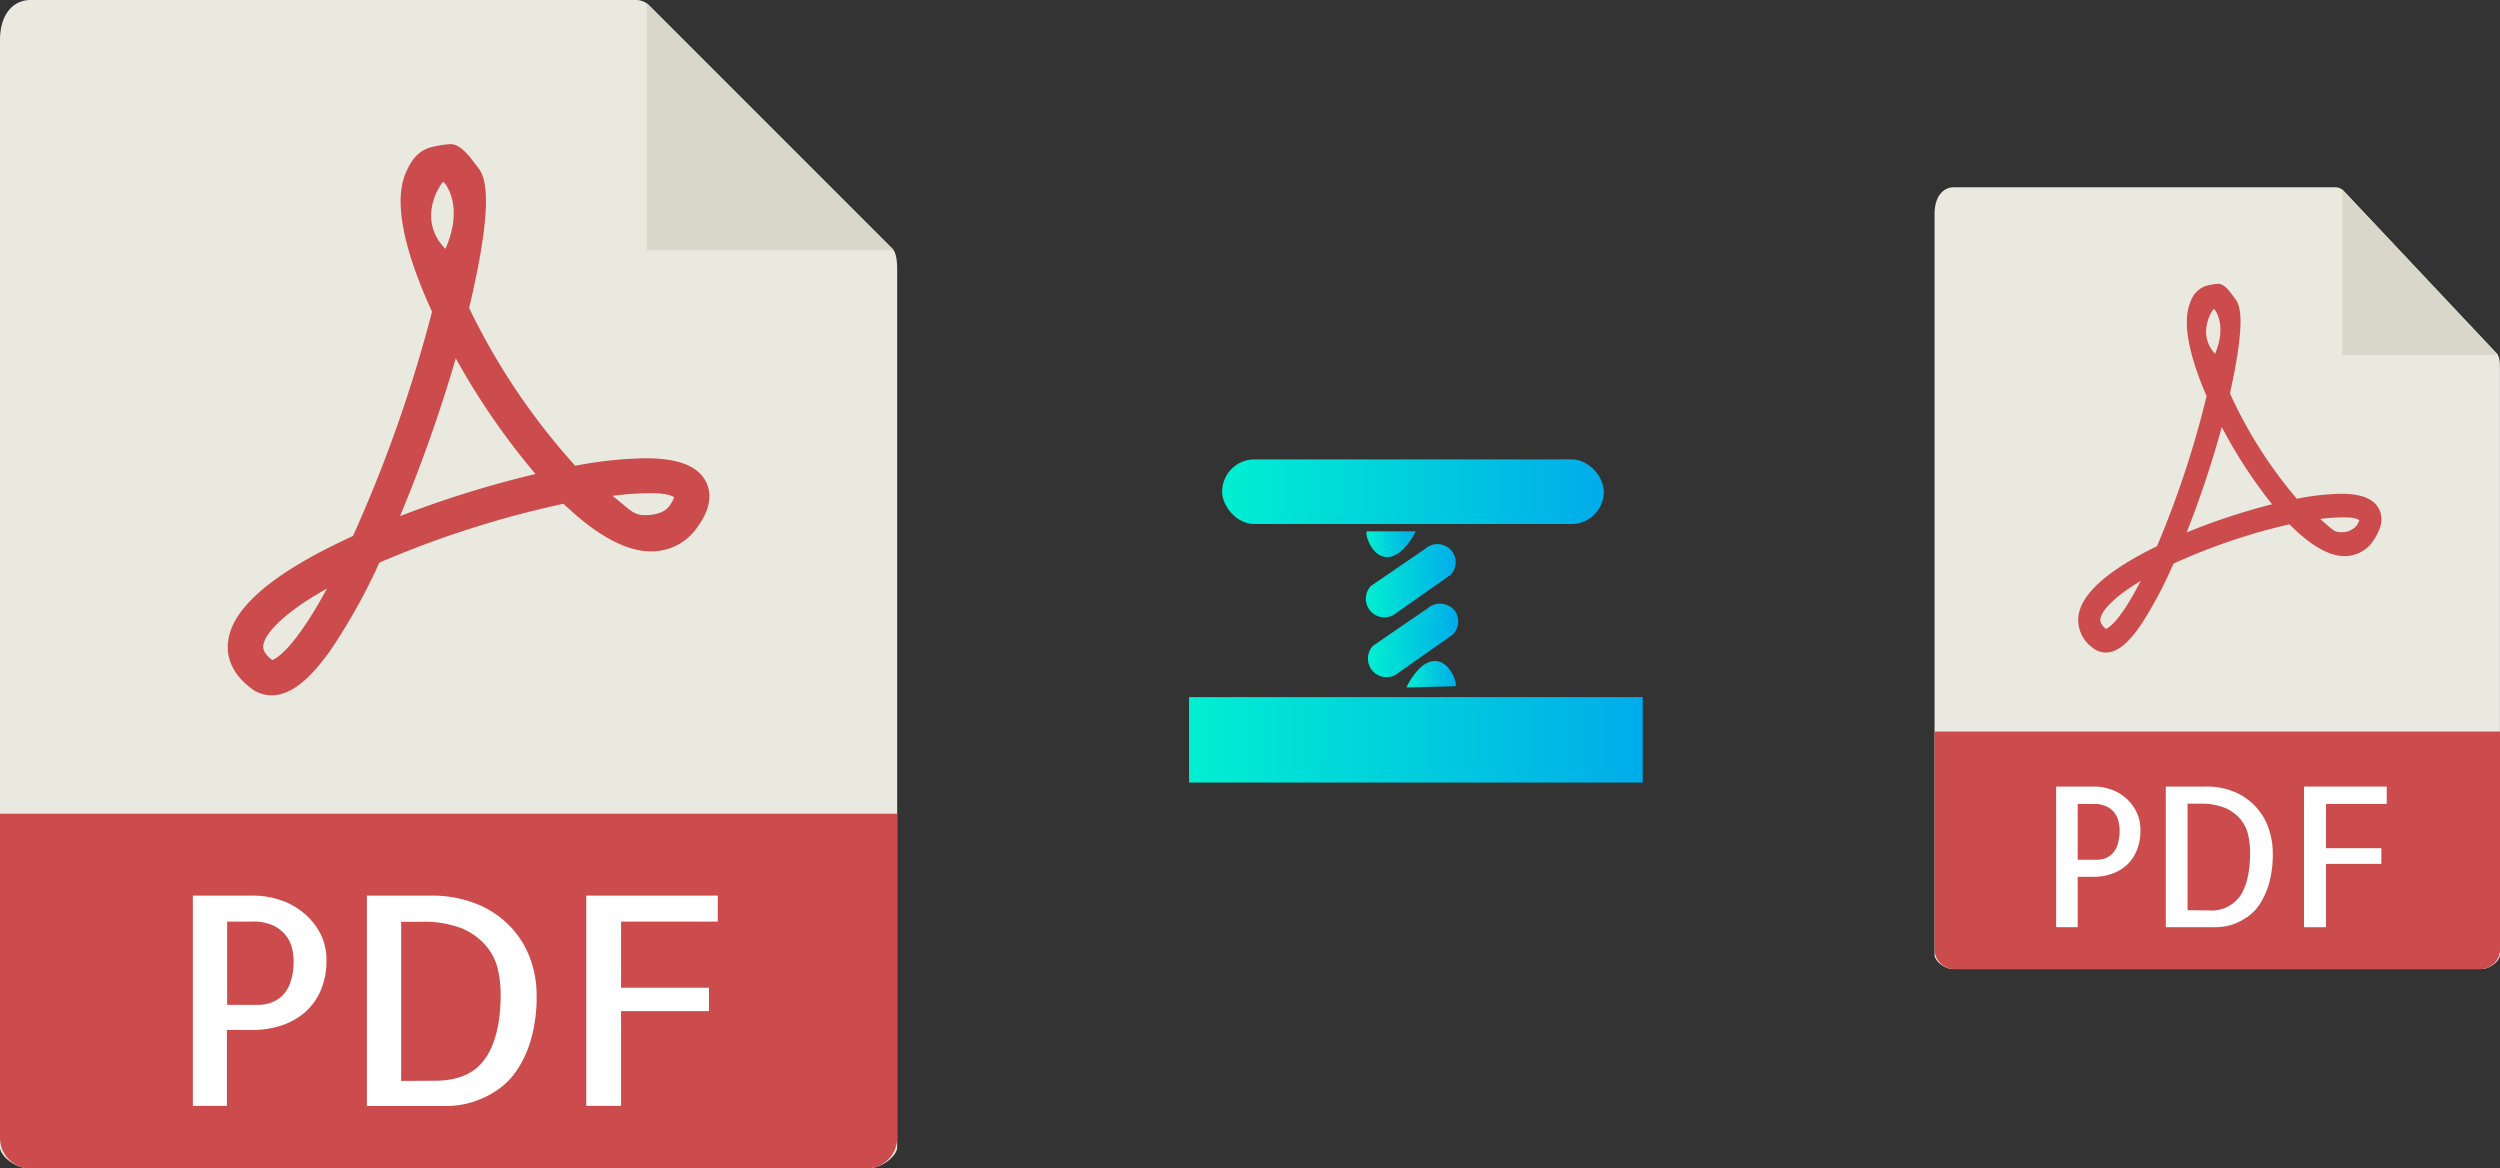 <svg xmlns="http://www.w3.org/2000/svg" xmlns:xlink="http://www.w3.org/1999/xlink" viewBox="0 0 403.27 188.48"><rect x="0" y="0" width="403.27" height="188.48" fill="#333333" stroke="none"/><defs><style>.cls-1{fill:#e9e9e0;}.cls-2{fill:#d9d7ca;}.cls-3{fill:#cc4b4c;}.cls-4{fill:#fff;}.cls-5{fill:url(#linear-gradient);}.cls-6{fill:url(#linear-gradient-2);}.cls-7{fill:url(#linear-gradient-3);}.cls-8{fill:url(#linear-gradient-4);}.cls-9{fill:url(#linear-gradient-5);}.cls-10{fill:url(#linear-gradient-6);}</style><linearGradient id="linear-gradient" x1="191.8" y1="119.34" x2="264.99" y2="119.34" gradientUnits="userSpaceOnUse"><stop offset="0" stop-color="#00efd1"/><stop offset="1" stop-color="#00acea"/></linearGradient><linearGradient id="linear-gradient-2" x1="220.4" y1="87.79" x2="228.39" y2="87.79" xlink:href="#linear-gradient"/><linearGradient id="linear-gradient-3" x1="197.14" y1="79.31" x2="258.72" y2="79.31" xlink:href="#linear-gradient"/><linearGradient id="linear-gradient-4" x1="220.36" y1="93.64" x2="234.93" y2="93.64" xlink:href="#linear-gradient"/><linearGradient id="linear-gradient-5" x1="220.65" y1="103.3" x2="235.21" y2="103.3" xlink:href="#linear-gradient"/><linearGradient id="linear-gradient-6" x1="226.86" y1="108.76" x2="234.84" y2="108.76" xlink:href="#linear-gradient"/></defs><title>compress</title><g id="Layer_2" data-name="Layer 2"><g id="Layer_5_Image" data-name="Layer 5 Image"><path class="cls-1" d="M376.73,30.21H315.16c-1.71,0-3.1,1.48-3.1,4.34V154.07c0,.78,1.39,2.25,3.1,2.25h85c1.71,0,3.1-1.47,3.1-2.25V59.44c0-1.57-.19-2.07-.54-2.44L378.05,30.79A1.83,1.83,0,0,0,376.73,30.21Z"/><polygon class="cls-2" points="377.82 30.55 377.82 57.24 402.95 57.24 377.82 30.55"/><path class="cls-3" d="M339.67,105.26h0a3.31,3.31,0,0,1-2.06-.74,5.54,5.54,0,0,1-2.36-5c.39-3.66,4.66-7.5,12.69-11.41a156.48,156.48,0,0,0,8-24.21c-2.12-4.89-4.17-11.23-2.67-15a4.2,4.2,0,0,1,2.4-2.73,9.94,9.94,0,0,1,2.16-.39c1.06,0,2,1.46,2.67,2.36s2,2.64-.79,15.32a72.36,72.36,0,0,0,10.79,17,38.51,38.51,0,0,1,7.13-.81c3.32,0,5.33.82,6.15,2.52.68,1.4.4,3-.83,4.86a5.54,5.54,0,0,1-4.71,2.68c-2.57,0-5.58-1.73-8.93-5.14a97.43,97.43,0,0,0-18.72,6.35,65.77,65.77,0,0,1-5.06,9.58C343.4,103.75,341.52,105.26,339.67,105.26Zm5.64-11.55c-4.53,2.71-6.38,4.93-6.51,6.18,0,.21-.08.75.91,1.56C340,101.35,341.87,100.45,345.31,93.71Zm28.93-10c1.73,1.41,2.15,2.13,3.28,2.13a3.11,3.11,0,0,0,2.57-1,4,4,0,0,0,.49-.93c-.27-.15-.61-.45-2.5-.45A31.46,31.46,0,0,0,374.24,83.71ZM358.39,68.89a166.58,166.58,0,0,1-5.67,17,102.84,102.84,0,0,1,13.78-4.55A78.29,78.29,0,0,1,358.39,68.89Zm-1.28-19.06c-.21.08-2.82,4,.2,7.24C359.32,52.31,357.2,49.8,357.11,49.83Z"/><path class="cls-3" d="M400.17,156.32h-85a3.2,3.2,0,0,1-3.1-3.29V118h91.21v35A3.2,3.2,0,0,1,400.17,156.32Z"/><path class="cls-4" d="M335.15,149.57h-3.48V126.88h6.15a8.14,8.14,0,0,1,2.69.46,7.19,7.19,0,0,1,4.11,3.61,6.62,6.62,0,0,1,.65,3,8.38,8.38,0,0,1-.55,3.12,6.58,6.58,0,0,1-1.54,2.36,6.93,6.93,0,0,1-2.38,1.47,8.6,8.6,0,0,1-3.07.53h-2.58v8.19Zm0-19.89v9h3.19a3.73,3.73,0,0,0,1.26-.23,3.25,3.25,0,0,0,1.15-.76,3.65,3.65,0,0,0,.84-1.46,7.38,7.38,0,0,0,.32-2.32,6.38,6.38,0,0,0-.15-1.28,3.84,3.84,0,0,0-.59-1.39,3.49,3.49,0,0,0-1.26-1.1,4.46,4.46,0,0,0-2.15-.45Z"/><path class="cls-4" d="M366.62,137.59a17.56,17.56,0,0,1-.57,4.79,12.33,12.33,0,0,1-1.44,3.32,7.54,7.54,0,0,1-1.95,2.11,9.5,9.5,0,0,1-2.11,1.16,7.85,7.85,0,0,1-1.85.49,11.49,11.49,0,0,1-1.25.11h-8.09V126.88h6.44a11.65,11.65,0,0,1,4.74.9,9.8,9.8,0,0,1,5.41,5.85A12.2,12.2,0,0,1,366.62,137.59Zm-10.33,9.27a5.65,5.65,0,0,0,5.11-2.4q1.56-2.4,1.56-7a12.52,12.52,0,0,0-.32-2.8,6,6,0,0,0-1.23-2.51,6.54,6.54,0,0,0-2.48-1.82,10.15,10.15,0,0,0-4.06-.69h-2v17.18Z"/><path class="cls-4" d="M375.2,129.68v7.14h8.93v2.53H375.2v10.22h-3.54V126.88H385v2.8Z"/><path class="cls-1" d="M102.6,0H4.92C2.2,0,0,2.2,0,6.48V185.11c0,1.16,2.2,3.37,4.92,3.37H139.8c2.72,0,4.92-2.21,4.92-3.37V43.68c0-2.34-.31-3.1-.86-3.65L104.7.86A3,3,0,0,0,102.6,0Z"/><polygon class="cls-2" points="104.34 0.51 104.34 40.39 144.22 40.39 104.34 0.51"/><path class="cls-3" d="M43.8,112.16h0a5.38,5.38,0,0,1-3.25-1.1c-3.51-2.63-4-5.55-3.76-7.55C37.41,98,44.18,92.3,56.94,86.46A226.24,226.24,0,0,0,69.69,50.28c-3.36-7.31-6.63-16.8-4.25-22.36.84-2,1.88-3.44,3.82-4.09a16.21,16.21,0,0,1,3.42-.58c1.69,0,3.19,2.18,4.24,3.53s3.25,3.95-1.25,22.89A107.44,107.44,0,0,0,92.79,75.13a65.3,65.3,0,0,1,11.3-1.21c5.27,0,8.47,1.23,9.77,3.76,1.08,2.09.64,4.54-1.31,7.27a9,9,0,0,1-7.47,4c-4.1,0-8.86-2.59-14.18-7.69a160.27,160.27,0,0,0-29.71,9.5,94.79,94.79,0,0,1-8,14.3C49.72,109.9,46.75,112.16,43.8,112.16Zm9-17.25c-7.19,4-10.12,7.36-10.34,9.23,0,.31-.12,1.12,1.45,2.33C44.38,106.31,47.3,105,52.76,94.91Zm45.9-15c2.74,2.12,3.41,3.18,5.2,3.18.79,0,3,0,4.08-1.48a5.54,5.54,0,0,0,.77-1.4c-.41-.22-1-.66-3.95-.66A50.28,50.28,0,0,0,98.66,80ZM73.52,57.8a241.77,241.77,0,0,1-9,25.46,168.56,168.56,0,0,1,21.86-6.8A115.66,115.66,0,0,1,73.52,57.8Zm-2-28.48c-.33.11-4.47,5.92.33,10.83C75,33,71.62,29.27,71.47,29.32Z"/><path class="cls-3" d="M139.8,188.48H4.92A4.93,4.93,0,0,1,0,183.55V131.26H144.72v52.29A4.93,4.93,0,0,1,139.8,188.48Z"/><path class="cls-4" d="M36.64,178.38H31.11V144.47h9.76a13.68,13.68,0,0,1,4.27.69,11.6,11.6,0,0,1,3.8,2.07,10.85,10.85,0,0,1,2.72,3.33,9.27,9.27,0,0,1,1,4.4,12.07,12.07,0,0,1-.87,4.67,9.75,9.75,0,0,1-2.44,3.52,11,11,0,0,1-3.78,2.21,14.5,14.5,0,0,1-4.87.78h-4.1v12.24Zm0-29.72v13.43H41.7a5.81,5.81,0,0,0,2-.35,4.92,4.92,0,0,0,1.82-1.12,5.55,5.55,0,0,0,1.33-2.19,10.21,10.21,0,0,0,.51-3.47,9.57,9.57,0,0,0-.23-1.91,5.49,5.49,0,0,0-3-3.73,7.48,7.48,0,0,0-3.4-.66Z"/><path class="cls-4" d="M86.56,160.48a24.92,24.92,0,0,1-.9,7.16,17.63,17.63,0,0,1-2.28,5,11.78,11.78,0,0,1-3.1,3.15,15.47,15.47,0,0,1-3.34,1.73,14.05,14.05,0,0,1-2.94.74,19.62,19.62,0,0,1-2,.15H59.18V144.47H69.4a19.45,19.45,0,0,1,7.52,1.35,15.54,15.54,0,0,1,5.38,3.62,14.78,14.78,0,0,1,3.2,5.13A16.87,16.87,0,0,1,86.56,160.48ZM70.18,174.33c3.74,0,6.44-1.19,8.1-3.59s2.48-5.86,2.48-10.4a17.9,17.9,0,0,0-.5-4.18,8.92,8.92,0,0,0-2-3.75,10.32,10.32,0,0,0-3.93-2.72,17,17,0,0,0-6.44-1H64.71v25.67Z"/><path class="cls-4" d="M100.18,148.66v10.67h14.18v3.77H100.18v15.28H94.57V144.47h21.21v4.19Z"/></g><g id="Layer_3" data-name="Layer 3"><rect class="cls-5" x="191.8" y="112.45" width="73.19" height="13.78"/><path class="cls-6" d="M220.55,85.71h7.84s-2,4.16-4.63,4.16S220,85.71,220.55,85.71Z"/><rect class="cls-7" x="197.14" y="74.1" width="61.57" height="10.43" rx="5.21"/><path class="cls-8" d="M230,88.45a2.93,2.93,0,0,1,4,4.27l-9.27,6.51a3,3,0,0,1-3.57-4.73Q225.61,91.47,230,88.45Z"/><path class="cls-9" d="M230.31,98.11a3.06,3.06,0,0,1,4.36.4,3,3,0,0,1-.35,3.87l-9.27,6.51a3,3,0,0,1-3.56-4.73Z"/><path class="cls-10" d="M234.7,110.7l-7.84.19s1.91-4.2,4.53-4.27S235.29,110.69,234.7,110.7Z"/></g></g></svg>